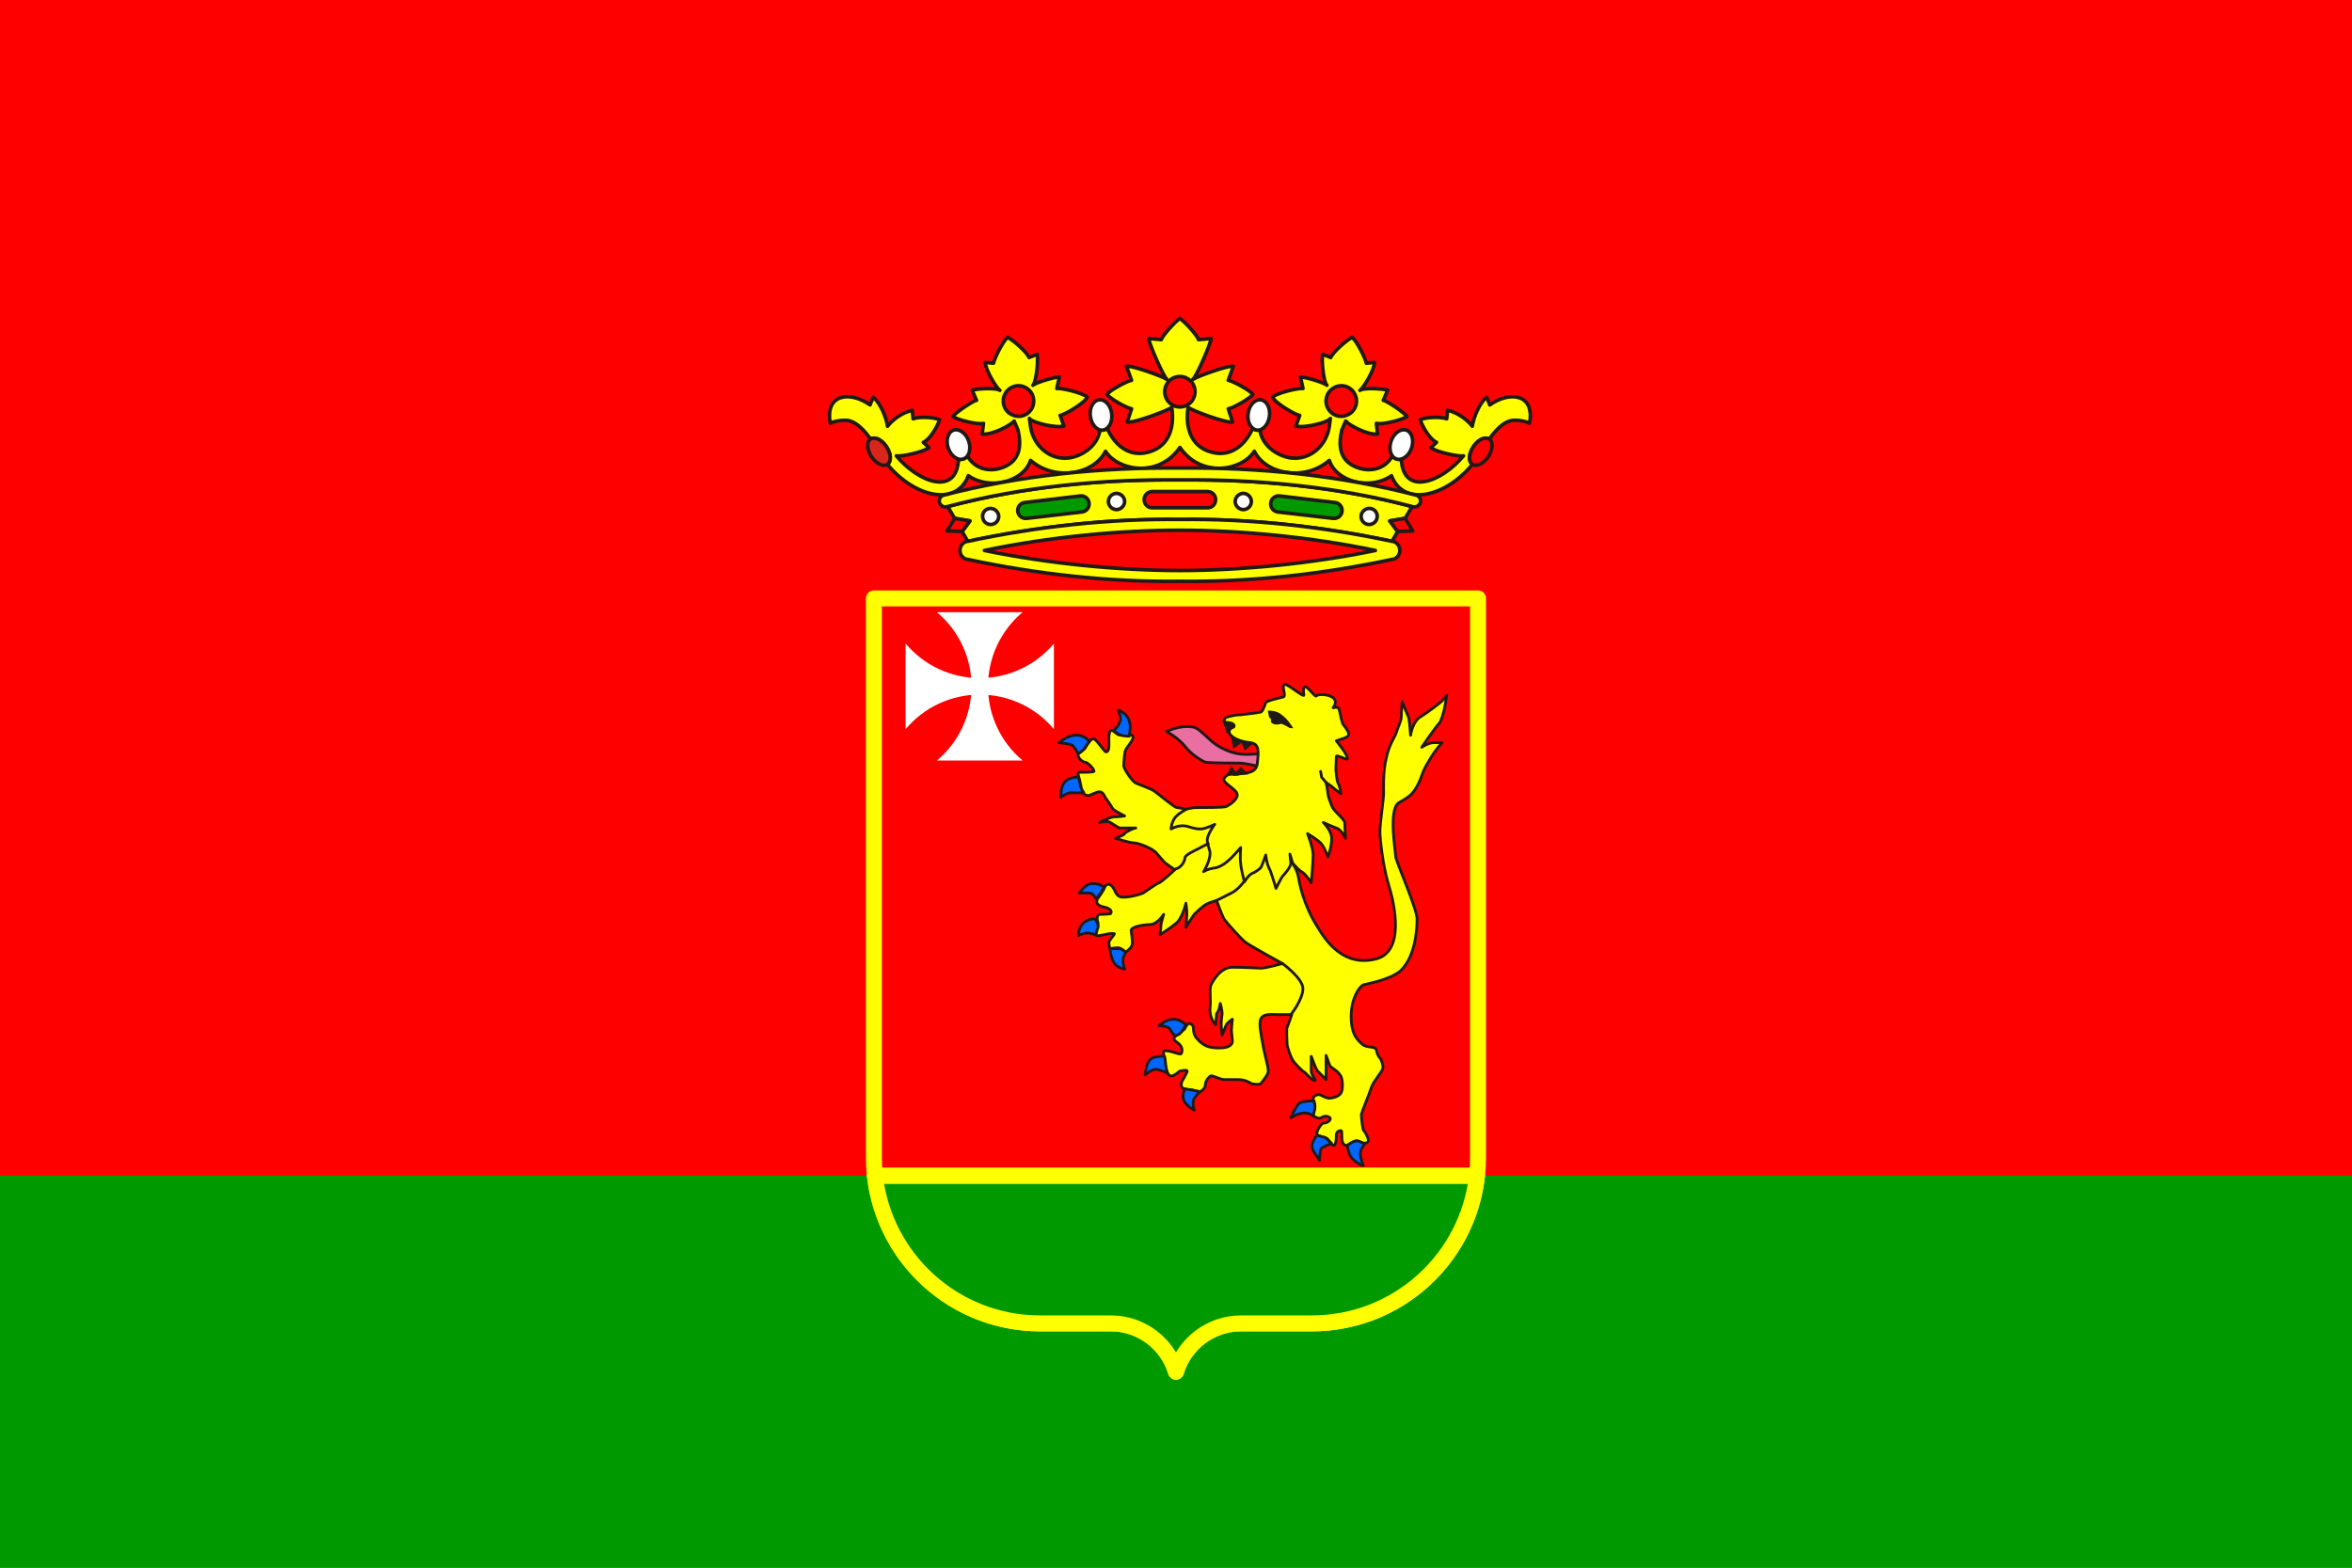 <?xml version="1.0" encoding="UTF-8"?>
<!DOCTYPE svg PUBLIC "-//W3C//DTD SVG 1.1//EN" "http://www.w3.org/Graphics/SVG/1.1/DTD/svg11.dtd">
<!-- Creator: CorelDRAW -->
<svg xmlns="http://www.w3.org/2000/svg" xml:space="preserve" width="600px" height="400px" style="shape-rendering:geometricPrecision; text-rendering:geometricPrecision; image-rendering:optimizeQuality; fill-rule:evenodd; clip-rule:evenodd"
viewBox="0 0 473.684 315.789"
 xmlns:xlink="http://www.w3.org/1999/xlink">
 <defs>
  <style type="text/css">
   <![CDATA[
    .str0 {stroke:#1F1A17;stroke-width:0.722;stroke-linejoin:round}
    .str4 {stroke:#1F1A17;stroke-width:0.557}
    .str3 {stroke:#1F1A17;stroke-width:0.557;stroke-linecap:round;stroke-linejoin:round}
    .str2 {stroke:yellow;stroke-width:3.208;stroke-linejoin:round}
    .str1 {stroke:yellow;stroke-width:3.213;stroke-linejoin:round}
    .fil7 {fill:none}
    .fil6 {fill:#1F1A17}
    .fil4 {fill:#DA251D}
    .fil5 {fill:#E96EA1}
    .fil8 {fill:#0066FF}
    .fil1 {fill:#009900}
    .fil0 {fill:red}
    .fil2 {fill:yellow}
    .fil3 {fill:white}
   ]]>
  </style>
 </defs>
 <g id="Capa_x0020_1">
  <polygon class="fil0" points="0,0 473.684,0 473.684,315.789 0,315.789 "/>
  <polygon class="fil1" points="0,236.842 473.684,236.842 473.684,315.789 0,315.789 "/>
  <path class="fil2 str0" d="M237.626 96.668c-15.685,-0.147 -31.48,1.322 -46.761,5.363l1.396 2.388 3.086 0.514 -1.58 2.13 1.139 1.984c13.995,-2.975 28.431,-4.592 42.72,-4.408 14.289,-0.183 28.725,1.433 42.72,4.408l1.138 -1.984 -1.579 -2.13 3.086 -0.514 1.396 -2.388c-15.281,-4.041 -31.076,-5.51 -46.761,-5.363z"/>
  <polygon class="fil0 str0" points="190.719,106.953 193.767,107.063 195.347,104.933 192.261,104.418 "/>
  <polygon class="fil0 str0" points="284.534,106.953 281.485,107.063 279.906,104.933 282.991,104.418 "/>
  <path class="fil0 str0" d="M243.21 102.288c0.918,0 1.616,-0.735 1.616,-1.653 0,-0.881 -0.698,-1.616 -1.616,-1.616l-11.167 0c-0.918,0 -1.616,0.735 -1.616,1.616 0,0.918 0.698,1.653 1.616,1.653l11.167 0z"/>
  <path class="fil1 str0" d="M217.901 103.133c0.918,-0.11 1.543,-0.918 1.432,-1.837 -0.11,-0.882 -0.918,-1.506 -1.8,-1.396l-11.13 1.322c-0.882,0.074 -1.543,0.882 -1.433,1.8 0.11,0.882 0.918,1.506 1.8,1.396l11.13 -1.286z"/>
  <path class="fil3 str0" d="M224.953 102.655c0.882,-0.074 1.58,-0.845 1.543,-1.726 -0.074,-0.882 -0.845,-1.58 -1.726,-1.543 -0.918,0.074 -1.58,0.845 -1.543,1.726 0.074,0.918 0.845,1.58 1.726,1.543z"/>
  <path class="fil3 str0" d="M199.791 105.631c0.882,-0.147 1.469,-0.992 1.323,-1.874 -0.184,-0.881 -1.029,-1.469 -1.91,-1.322 -0.882,0.147 -1.469,0.992 -1.286,1.873 0.147,0.882 0.992,1.469 1.873,1.323z"/>
  <path class="fil1 str0" d="M257.352 103.133c-0.918,-0.11 -1.543,-0.918 -1.432,-1.837 0.11,-0.882 0.918,-1.506 1.8,-1.396l11.13 1.322c0.882,0.074 1.543,0.882 1.433,1.8 -0.11,0.882 -0.918,1.506 -1.8,1.396l-11.13 -1.286z"/>
  <path class="fil3 str0" d="M250.299 102.655c-0.881,-0.074 -1.579,-0.845 -1.543,-1.726 0.074,-0.882 0.845,-1.58 1.726,-1.543 0.918,0.074 1.58,0.845 1.543,1.726 -0.074,0.918 -0.845,1.58 -1.727,1.543z"/>
  <path class="fil3 str0" d="M275.461 105.631c-0.882,-0.147 -1.469,-0.992 -1.323,-1.874 0.184,-0.881 1.029,-1.469 1.91,-1.322 0.882,0.147 1.469,0.992 1.286,1.873 -0.147,0.882 -0.992,1.469 -1.873,1.323z"/>
  <path class="fil2 str0" d="M300.035 81.571l-0.624 -1.543c-1.359,1.029 -2.608,3.894 -2.902,5.841 0,0 -1.69,-2.387 -4.959,-3.232l-0.183 1.726c-1.396,-0.477 -3.931,-0.331 -5.326,0.147 0.331,1.322 1.984,4.077 3.269,4.592l-1.139 1.065c1.029,0.882 5.62,1.873 6.575,1.653 -4.408,5.326 -12.159,8.265 -12.526,0.661 -0.331,0.074 -0.661,0.074 -0.992,-0.037 -0.331,-0.11 -0.588,-0.331 -0.808,-0.588 -1.506,2.645 -4.408,3.343 -7.2,2.277 -3.489,-1.359 -3.71,-4.408 -2.975,-7.53l0.771 -1.8c0.074,0.074 0.11,0.11 0.11,0.11 0.661,0.771 4.224,2.718 6.318,2.535l-0.257 -2.167c1.175,0.331 5.4,-0.735 6.134,-1.396 -0.404,-0.771 -4.555,-3.453 -4.738,-3.232l0.882 -2.057c-0.882,-0.294 -4.849,-0.551 -5.583,0.037 0.771,-0.514 2.939,-4.224 2.939,-5.62l-1.653 0.147c-0.257,-1.139 -1.8,-4.224 -2.828,-5.216 -1.249,0.625 -3.931,3.049 -4.335,4.077l-1.653 -0.661c-0.22,1.469 0.22,5.62 0.882,6.244 -0.551,-0.514 -4.187,-1.653 -5.326,-1.653l0.514 2.314c-0.698,-0.183 -5.216,0.845 -6.134,1.726 0.477,1.212 4.812,3.71 5.473,3.673l-0.771 2.167c1.873,0.441 6.318,-0.735 6.832,-1.432 0.037,-0.037 0.074,-0.074 0.11,-0.11l-0.22 1.653c-0.588,3.857 -3.82,6.722 -7.64,6.318 -2.057,-0.22 -5.767,-1.91 -6.355,-5.657 -0.22,0.037 -0.404,0.037 -0.588,0.037 -0.294,-0.037 -0.588,-0.183 -0.808,-0.367 0,0 0,0 -0.037,0 -1.286,2.939 -3.857,5.51 -7.42,4.996 -4.959,-0.771 -6.244,-5.032 -5.583,-9.22 0.588,0.588 7.677,3.232 8.963,2.975l-0.882 -2.681c1.029,-0.147 4.335,-2.057 4.959,-2.902 -0.624,-0.845 -4.077,-2.718 -4.959,-2.828l1.029 -2.829c-0.918,-0.257 -7.42,2.057 -8.192,2.681 0.771,-0.624 3.6,-7.126 3.71,-8.265l-2.535 0.22c-0.257,-0.881 -2.829,-3.673 -3.747,-4.261 -0.918,0.588 -3.489,3.38 -3.747,4.261l-2.535 -0.22c0.11,1.139 2.939,7.641 3.71,8.265 -0.771,-0.624 -7.273,-2.938 -8.192,-2.681l1.029 2.829c-0.882,0.11 -4.335,1.983 -4.959,2.828 0.624,0.845 3.93,2.755 4.959,2.902l-0.882 2.681c1.286,0.257 8.375,-2.388 8.963,-2.975 0.661,4.188 -0.625,8.449 -5.583,9.22 -3.563,0.514 -6.135,-2.057 -7.42,-4.996 -0.037,0 -0.037,0 -0.037,0 -0.22,0.184 -0.514,0.331 -0.808,0.367 -0.184,0 -0.367,0 -0.588,-0.037 -0.588,3.747 -4.298,5.436 -6.355,5.657 -3.82,0.404 -7.053,-2.461 -7.64,-6.318l-0.22 -1.653c0.037,0.037 0.073,0.073 0.11,0.11 0.514,0.698 4.959,1.873 6.832,1.432l-0.771 -2.167c0.661,0.037 4.996,-2.461 5.473,-3.673 -0.918,-0.882 -5.436,-1.91 -6.134,-1.726l0.514 -2.314c-1.139,0 -4.775,1.139 -5.326,1.653 0.661,-0.624 1.102,-4.775 0.881,-6.244l-1.653 0.661c-0.404,-1.029 -3.086,-3.453 -4.335,-4.077 -1.029,0.992 -2.571,4.077 -2.828,5.216l-1.653 -0.147c0,1.396 2.167,5.106 2.939,5.62 -0.735,-0.588 -4.702,-0.331 -5.583,-0.037l0.882 2.057c-0.184,-0.22 -4.335,2.461 -4.739,3.232 0.735,0.661 4.959,1.726 6.135,1.396l-0.257 2.167c2.094,0.184 5.657,-1.763 6.318,-2.535 0,0 0.037,-0.037 0.11,-0.11l0.771 1.8c0.735,3.122 0.478,6.171 -2.975,7.53 -2.792,1.065 -5.694,0.367 -7.2,-2.277 -0.22,0.257 -0.477,0.477 -0.808,0.588 -0.331,0.11 -0.661,0.11 -0.992,0.037 -0.367,7.604 -8.118,4.665 -12.526,-0.661 0.955,0.22 5.547,-0.771 6.575,-1.653l-1.139 -1.065c1.286,-0.514 2.939,-3.269 3.269,-4.592 -1.396,-0.478 -3.931,-0.625 -5.326,-0.147l-0.183 -1.726c-3.269,0.845 -4.959,3.232 -4.959,3.232 -0.294,-1.947 -1.543,-4.812 -2.902,-5.841l-0.624 1.543c-4.004,-2.865 -9.11,-2.241 -8.008,3.673 0.808,-0.404 1.983,-0.588 3.049,-0.588 1.396,0 3.012,0.918 5.069,3.783 0.845,-0.551 2.277,0.147 3.196,1.543 0.955,1.433 1.028,3.012 0.183,3.563 5.62,6.759 13.995,8.485 16.309,2.277 4.188,2.975 11.13,1.286 12.526,-3.086 4.959,4.298 12.783,2.829 15.097,-1.837 2.535,3.967 10.726,5.437 14.987,-0.771 4.261,6.208 12.453,4.738 14.987,0.771 2.314,4.665 10.138,6.135 15.097,1.837 1.396,4.371 8.338,6.061 12.526,3.086 2.314,6.208 10.689,4.481 16.309,-2.277 -0.845,-0.551 -0.771,-2.13 0.183,-3.563 0.918,-1.396 2.351,-2.094 3.196,-1.543 2.057,-2.865 3.673,-3.783 5.069,-3.783 1.065,0 2.241,0.183 3.049,0.588 1.102,-5.914 -4.004,-6.538 -8.008,-3.673z"/>
  <path class="fil4 str0" d="M178.523 89.982c0.955,1.433 1.028,3.012 0.183,3.563 -0.808,0.551 -2.241,-0.147 -3.196,-1.543 -0.918,-1.433 -1.029,-3.012 -0.183,-3.563 0.845,-0.551 2.277,0.147 3.196,1.543z"/>
  <path class="fil3 str0" d="M221.354 80.542c-1.212,0.147 -1.983,1.653 -1.763,3.306 0.22,1.69 1.359,2.938 2.535,2.792 1.212,-0.183 1.983,-1.653 1.763,-3.343 -0.22,-1.69 -1.359,-2.902 -2.535,-2.755z"/>
  <path class="fil3 str0" d="M192.041 86.64c-1.139,0.404 -1.616,2.02 -1.065,3.637 0.551,1.58 1.91,2.571 3.049,2.167 1.139,-0.367 1.616,-1.984 1.065,-3.6 -0.551,-1.616 -1.947,-2.571 -3.049,-2.204z"/>
  <path class="fil3 str0" d="M253.899 80.542c1.212,0.147 1.983,1.653 1.763,3.306 -0.22,1.69 -1.359,2.938 -2.535,2.792 -1.212,-0.183 -1.983,-1.653 -1.763,-3.343 0.22,-1.69 1.359,-2.902 2.535,-2.755z"/>
  <path class="fil3 str0" d="M283.212 86.64c1.138,0.404 1.616,2.02 1.065,3.637 -0.551,1.58 -1.91,2.571 -3.049,2.167 -1.139,-0.367 -1.616,-1.984 -1.065,-3.6 0.551,-1.616 1.947,-2.571 3.049,-2.204z"/>
  <path class="fil0 str0" d="M240.675 78.889c0,1.726 -1.359,3.085 -3.049,3.085 -1.69,0 -3.049,-1.359 -3.049,-3.085 0,-1.69 1.359,-3.049 3.049,-3.049 1.69,0 3.049,1.359 3.049,3.049z"/>
  <path class="fil0 str0" d="M208.13 80.212c0.331,1.69 -0.771,3.269 -2.424,3.6 -1.69,0.294 -3.306,-0.808 -3.6,-2.461 -0.294,-1.69 0.771,-3.269 2.461,-3.6 1.653,-0.294 3.269,0.808 3.563,2.461z"/>
  <path class="fil0 str0" d="M296.729 89.982c-0.955,1.433 -1.029,3.012 -0.183,3.563 0.808,0.551 2.241,-0.147 3.196,-1.543 0.918,-1.433 1.029,-3.012 0.183,-3.563 -0.845,-0.551 -2.277,0.147 -3.196,1.543z"/>
  <path class="fil0 str0" d="M267.123 80.212c-0.331,1.69 0.771,3.269 2.424,3.6 1.69,0.294 3.306,-0.808 3.6,-2.461 0.294,-1.69 -0.771,-3.269 -2.461,-3.6 -1.653,-0.294 -3.269,0.808 -3.563,2.461z"/>
  <path class="fil2 str0" d="M281.926 110.883c0,-1.029 -0.808,-1.837 -1.579,-1.837 -13.995,-2.975 -28.431,-4.592 -42.72,-4.408 -14.289,-0.183 -28.725,1.433 -42.72,4.408 -0.771,0 -1.579,0.808 -1.579,1.837 0,0.992 0.808,1.8 1.579,1.8 13.995,2.975 28.431,4.592 42.72,4.408 14.289,0.183 28.725,-1.433 42.72,-4.408 0.771,0 1.579,-0.808 1.579,-1.8z"/>
  <path class="fil0 str0" d="M198.249 110.883c12.967,2.681 27.292,4.041 39.377,4.041 12.085,0 26.411,-1.359 39.377,-4.041 -12.967,-2.718 -27.292,-4.077 -39.377,-4.077 -12.085,0 -26.411,1.359 -39.377,4.077z"/>
  <path class="fil2 str0" d="M285.379 99.79c-15.685,-4.077 -31.81,-5.657 -47.752,-5.51 -15.942,-0.147 -32.068,1.432 -47.752,5.51 -0.588,0.257 -0.882,0.992 -0.625,1.58 0.294,0.624 0.992,0.918 1.616,0.661 15.281,-4.041 31.076,-5.51 46.761,-5.363 15.685,-0.147 31.48,1.322 46.761,5.363 0.624,0.257 1.322,-0.037 1.616,-0.661 0.257,-0.588 -0.037,-1.323 -0.625,-1.58z"/>
  <path class="fil0 str1" d="M175.995 120.543l0 112.556c0,18.486 14.993,33.479 33.479,33.479l14.282 0c6.152,0 11.376,4.143 13.076,9.738 1.701,-5.595 6.925,-9.738 13.076,-9.738l14.282 0c18.486,0 33.479,-14.993 33.479,-33.479l0 -112.556 -121.675 0z"/>
  <path class="fil1 str2" d="M176.203 236.842c1.862,16.724 16.05,29.736 33.27,29.736l14.282 0c6.152,0 11.376,4.144 13.076,9.738 1.701,-5.594 6.925,-9.738 13.077,-9.738l14.282 0c17.22,0 31.407,-13.011 33.269,-29.736l-121.257 0z"/>
  <g id="_50298888">
   <path id="_52531896" class="fil3" d="M182.384 129.632c3.704,4.414 9.172,6.964 14.935,6.964 5.763,0 11.23,-2.55 14.934,-6.964l0 17.247c-3.704,-4.414 -9.171,-6.964 -14.934,-6.964 -5.763,0 -11.23,2.55 -14.935,6.964l0 -17.247z"/>
   <path id="_51862952" class="fil3" d="M205.942 123.321c-4.414,3.704 -6.964,9.172 -6.964,14.934 0,5.763 2.55,11.23 6.964,14.935l-17.247 0c4.414,-3.704 6.964,-9.172 6.964,-14.935 0,-5.763 -2.55,-11.23 -6.964,-14.934l17.247 0z"/>
  </g>
  <path class="fil5 str3" d="M253.052 154.275c0.374,-1.121 0.561,-1.495 0.374,-2.43 0,0 -3.178,0.374 -4.861,-0.187 -1.496,-0.374 -3.552,-1.309 -5.047,-2.804 -1.496,-1.309 -2.43,-2.43 -3.552,-2.43 -2.43,-0.374 -5.048,0.935 -5.048,0.935 0,0 2.243,1.122 3.739,2.991 1.496,1.869 3.552,2.991 4.113,3.178 1.122,0.187 5.421,0.187 6.917,0.187 0.935,0 3.365,0.561 3.365,0.561z"/>
  <path class="fil2 str3" d="M269.129 149.227c0,0 2.252,2.712 2.252,3.57 0,0.516 -2.252,-0.953 -2.252,-0.392 0,1.309 -0.187,2.617 0,3.365 0,0.561 0.187,1.683 0.374,2.056 0.374,0.561 0.561,2.056 0.561,2.056 0,0 -1.309,-0.935 -1.683,-1.309 -0.187,-0.187 -1.309,-0.935 -1.309,-0.935 0,0 0.374,1.869 0.374,2.243 0,0.561 0.748,2.43 0.935,2.804 0.374,0.748 2.43,2.43 2.43,2.991 0,0.561 0.187,3.178 0.187,3.178 0,0 -0.935,-1.869 -1.869,-2.056 -0.561,-0.187 -2.617,-1.122 -2.617,-1.122 0,0 1.682,1.683 1.682,3.178 0,1.869 -0.748,3.739 -0.748,3.739 0,0 -0.747,-2.056 -1.495,-2.804 -0.748,-0.748 -2.617,-1.869 -2.617,-1.869 0,0 1.122,2.804 1.122,4.3 0,1.683 -0.374,5.608 -0.374,5.608 0,0 -0.935,-1.496 -1.683,-2.056 -0.748,-0.374 -1.496,-1.308 -2.056,-1.869 0.187,0.374 0.935,1.496 1.122,2.617 0.187,1.122 0.935,5.608 3.926,10.282 1.682,2.804 5.234,8.039 11.777,6.356 5.795,-1.496 3.739,-11.03 2.43,-15.142 -1.122,-3.739 -1.683,-9.16 -1.683,-10.469 0,-1.683 0.748,-6.73 0.748,-7.665 0,-0.561 -0.187,-4.487 0.561,-7.291 0.561,-2.804 1.869,-4.3 2.056,-5.235 0.187,-0.748 0.935,-2.056 0.935,-2.991 0,-0.748 0.187,-2.991 0.187,-2.991 0,0 1.122,2.804 1.309,3.178 0.187,0.748 0.374,3.552 0.374,3.552 0,0 0.374,-2.804 2.056,-3.739 1.496,-0.935 3.926,-2.804 4.299,-3.178 0.561,-0.748 0.935,-1.122 0.935,-1.122 0,0 -0.561,4.299 -1.496,5.608 -0.748,0.748 -3.552,4.861 -3.552,4.861 0,0 1.309,-0.935 2.43,-0.935 0.748,0 1.683,0 1.683,0 0,0 -1.309,1.309 -2.804,3.926 -1.309,2.056 -1.122,2.804 -2.243,4.86 -1.122,2.056 -2.243,2.43 -3.739,3.365 -2.056,1.496 -0.561,9.908 -0.561,10.843 0,0.748 4.3,10.469 4.3,12.525 0,2.243 -0.374,7.665 -3.365,10.469 -2.243,1.869 -6.917,2.617 -7.478,2.804 -0.748,0.374 -2.43,2.617 -2.43,6.356 0,3.926 1.496,4.86 2.243,5.608 0.748,0.748 2.804,0.374 2.804,1.122 0.187,0.748 0.374,1.309 0.934,1.869 0,0.187 0.561,1.122 0.374,1.869 0,0.561 -1.869,2.617 -2.243,3.739 -0.561,1.683 -2.056,5.235 -2.056,5.608 0,0.561 0.187,2.243 0.374,2.991 0,0 1.683,2.243 0.748,2.617 -0.935,0.374 -1.869,-0.374 -2.056,-0.374 -0.935,0.187 -1.869,0.935 -2.056,0.935 -0.561,0 -0.935,-0.561 -0.935,-1.496 0,-0.934 0,-1.495 -0.187,-1.495 -0.561,0 -0.935,0.374 -0.935,0.935 0,0.374 0,2.056 -0.561,2.056 -0.374,0 -1.122,-1.496 -1.496,-1.496 -0.561,-0.187 -1.869,-0.374 -1.869,-0.934 0,-0.561 0.935,-2.056 1.309,-2.056 0.934,0 1.682,-0.748 1.308,-1.122 -0.561,-0.374 -1.121,-0.374 -1.682,0 -0.374,0.374 -1.683,-0.187 -1.683,-0.561 0.187,-0.935 0.374,-1.496 0.374,-1.869 0,-0.561 -0.935,-1.496 0.187,-2.056 0.935,-0.561 1.683,0.748 2.991,0.561 1.122,-0.187 2.056,-0.561 2.243,-1.496 0.187,-0.561 0.187,-2.617 -0.374,-3.178 -0.561,-0.935 -1.683,-1.309 -2.056,-1.869 -0.187,-0.561 -0.748,-2.056 -0.748,-2.056 0,0 0,2.804 0,2.991 0,0.561 0,1.869 0,1.869 0,0 -1.121,-1.122 -1.682,-1.683 -0.374,-0.374 -1.309,-2.991 -1.309,-2.991 0,0 0,2.056 0,2.991 0,0.748 0.935,1.683 0.748,1.869 -0.561,0.187 -1.869,-1.683 -2.43,-1.869 -0.187,-0.187 -1.496,-1.309 -2.056,-2.243 -0.561,-0.935 -1.122,-2.804 -1.122,-3.178 0,-0.374 -0.187,-3.178 0,-3.365 0.374,-0.935 0.935,-2.617 0.935,-2.617 0,0 -1.122,0 -2.991,0 -1.308,0 -2.617,-0.187 -3.178,0.748 -0.561,0.935 0,3.365 0.561,6.356 0.561,2.617 1.122,4.113 0.748,4.861 -0.187,0.374 -1.122,1.683 -1.309,1.869 -0.187,0.374 -1.869,0.187 -2.056,0 -0.374,-0.187 -1.122,-0.748 -2.804,-0.748 -1.309,0 -2.243,0 -2.617,0 -0.748,0 -2.056,-0.748 -2.617,-0.748 -0.187,0 -1.122,0.935 -1.122,1.683 0,0.934 -0.935,1.495 -1.122,1.495 -0.748,0 -1.309,-0.374 -1.869,-0.374 -0.935,0 -1.869,-0.187 -1.869,-0.935 0,-0.934 0.561,-1.308 0.748,-1.869 0.187,-0.374 0.748,-1.122 0.187,-1.122 -0.374,0 -1.309,0.187 -1.309,0.187 -0.374,0.374 -1.309,1.122 -1.869,0.935 -0.187,0 -0.935,-0.935 -0.935,-2.243 0,-1.309 -0.934,-2.804 0,-2.804 1.309,0 2.991,0.935 3.178,0.561 0.374,-0.748 0,-1.496 -0.374,-1.869 -0.561,-0.561 -1.683,-0.935 -0.748,-1.683 0.935,-0.748 1.309,-0.935 1.683,-1.308 0.187,0 0.561,-1.496 1.309,-1.122 1.122,0.561 0,1.495 1.309,2.991 1.309,1.496 2.43,1.869 4.486,1.869 2.056,0 2.617,-0.748 2.617,-1.309 0,-0.561 -0.187,-1.869 -0.187,-2.243 0,-0.374 0.187,-2.243 0.187,-2.243 0,0 -1.122,0.748 -1.309,1.309 -0.187,0.561 -0.748,1.869 -0.748,1.869 0,0 -0.187,-1.308 -0.187,-2.43 0,-0.561 0.187,-1.683 0.187,-1.869 0,-0.748 -0.374,-2.056 -0.374,-2.056 0,0 -0.187,1.496 -0.747,2.056 0,0.187 -0.187,2.243 -0.187,2.243 0,0 -1.309,-1.309 -1.122,-3.365 0.187,-1.683 -0.187,-3.926 0.187,-4.674 0.374,-0.748 1.869,-3.552 4.299,-3.552 2.617,0 5.048,0.187 5.795,0.187 0.935,0 4.299,-0.935 4.299,-0.935 0,0 -6.169,-3.365 -7.478,-4.3 -1.122,-0.935 -3.739,-3.926 -4.3,-4.673 -0.561,-1.122 -1.495,-3.739 -1.495,-3.739 0,0 -1.309,0.374 -2.056,0.748 -0.935,0.561 -2.243,1.869 -2.43,2.056 -0.561,0.748 -1.683,2.617 -1.683,2.617 0,0 0.187,-2.056 0.187,-2.804 0,-0.748 -0.187,-2.056 -0.187,-2.056 0,0 -0.748,3.178 -2.056,4.113 -1.122,0.934 -3.178,2.243 -3.178,2.243 0,0 0.187,-1.309 0.187,-1.869 0,-0.374 0.561,-2.243 0.561,-2.243 0,0 -1.122,1.869 -2.617,2.056 -1.309,0 -3.739,0.374 -3.926,1.121 0,0.748 0.561,2.804 0,3.365 -0.187,0.374 -1.122,1.122 -1.122,1.122 0,0 -0.935,-0.935 -1.496,-0.935 -0.561,0 -1.682,0.187 -1.682,0.187 0,0 -0.187,-0.748 -0.187,-1.309 0.187,-0.561 1.121,-1.496 1.121,-1.683 -0.187,-0.187 -1.495,0 -2.056,0.187 -0.561,0 -1.683,0.561 -1.683,-0.187 0.187,-1.122 0.561,-2.243 0.374,-2.43 -0.187,-0.561 -0.187,-1.309 0.374,-1.496 0.187,0 2.243,0 2.243,-0.187 0.374,-0.561 -0.374,-1.122 -1.496,-1.309 -1.496,-0.374 -1.496,-1.122 -1.122,-1.683 0.561,-0.748 0.748,-1.122 1.122,-1.683 0.187,-0.187 0.374,-1.496 1.309,-1.122 1.121,0.561 0.934,2.056 2.056,2.43 0.935,0.374 3.926,-0.374 4.674,-0.748 0.374,-0.187 2.617,-1.869 3.178,-2.056 0.374,0 3.178,-2.617 3.178,-2.617 0,0 -1.869,-1.309 -2.056,-1.496 -0.561,-0.561 -1.869,-2.243 -2.056,-2.243 -0.561,-0.561 -3.178,-1.683 -4.113,-1.683 -0.935,0 -3.739,-0.935 -3.739,-0.935 0,0 1.683,-0.561 1.869,-0.935 0.187,-0.374 1.869,-1.122 2.243,-1.122 0,0 -2.617,0 -3.178,0 -0.374,0 -2.056,-1.309 -2.43,-1.309 -0.748,0 -1.683,0.187 -1.683,0.187 0,0 1.683,-0.934 2.804,-1.121 1.122,0 2.243,-0.187 2.243,-0.187 0,0 -2.243,-1.122 -2.43,-1.496 -0.187,-0.374 -1.308,-2.056 -1.495,-2.243 0,0 -0.374,-1.122 -1.122,-1.122 -0.748,0 -1.869,0.748 -2.243,0.748 -0.748,0 -1.496,-0.561 -1.496,-1.683 0,-0.561 -0.187,-0.748 -0.187,-0.935 0,-0.561 -0.748,-2.056 -0.187,-2.056 0.935,0 2.804,0 2.991,-0.187 0,-0.561 -1.309,-1.869 -1.869,-1.869 -0.561,0 -1.869,-1.309 -1.122,-1.869 0.187,-0.187 1.122,-0.748 1.309,-1.122 0.374,-0.748 1.122,-1.869 1.683,-1.683 0.748,0.374 2.056,2.617 2.43,2.617 0.748,0 0.561,-1.869 0.561,-2.617 0,-0.374 0,-2.056 0.747,-1.683 0.374,0.187 0.935,0.935 1.683,0.935 0.935,0 2.43,-0.374 2.43,0.374 0,0.748 -1.122,1.869 -1.496,2.617 -0.187,0.187 -0.374,2.617 -0.374,3.178 0,0.561 1.496,2.804 2.243,3.365 0.561,0.374 3.178,1.122 4.113,1.869 0.748,0.561 3.926,3.178 4.299,3.178 0.748,0 1.869,0.374 1.869,0.374 0,0 0.935,-0.374 2.243,-0.374 1.683,0 5.047,0 5.795,-0.187 0.935,-0.374 2.617,-1.683 2.243,-2.617 -0.187,-0.935 -2.991,-2.243 -2.617,-2.991 0.374,-0.748 1.122,-1.122 2.43,-1.122 1.683,0 4.113,0.187 4.3,-2.056 0.187,-2.056 0.561,-3.926 -1.496,-4.113 -1.869,-0.187 -3.926,-0.935 -4.3,-2.243 -0.561,-1.309 -1.309,-2.243 -0.561,-2.804 0,0 1.496,-0.561 2.991,-0.561 1.496,-0.187 3.365,-0.374 4.113,-0.561 0.561,-0.374 0.748,-1.869 1.122,-2.056 0.748,-0.374 3.178,-0.935 3.178,-0.935 1.077,0 -0.481,-2.455 0.538,-2.547 0.611,-0.055 3.851,2.709 3.773,2.12 -0.545,-4.097 2.161,0.732 2.545,0.172 0.418,-0.609 5.283,-0.257 3.352,2.389 1.652,-0.372 1.002,0.392 1.934,3.256 2.013,2.524 1.437,2.535 -1.299,3.396z"/>
  <path class="fil6 str4" d="M247.444 147.358c0,0 -0.561,-0.935 -0.561,-1.122 0,-0.561 -0.187,-0.748 -0.187,-0.748 0,0 1.869,0 1.869,0.748 0,0.374 -0.748,0.374 -0.748,0.561 -0.187,0.374 -0.374,0.561 -0.374,0.561z"/>
  <path class="fil6 str4" d="M255.856 144.367l-0.187 -0.935c0,0 1.495,0 2.243,0.748 1.122,0.748 2.056,2.243 2.056,2.243 -0.187,0 -1.122,-0.748 -2.056,-0.935 0,0 -0.187,0.187 -0.935,0.187 -0.187,0 -0.748,-0.187 -0.748,-0.374 0,-0.187 0,-0.748 0,-0.748 0,-0.187 -0.374,0 -0.374,-0.187z"/>
  <path class="fil7 str3" d="M267.073 157.64c0,0 -0.934,-1.122 -0.934,-1.122 0,-0.374 -0.187,-1.122 -0.187,-1.122"/>
  <path class="fil8 str3" d="M224.263 147.171c0,0 0.935,0.748 1.496,0.935 0.561,0.187 1.683,0.187 1.683,0.187 0,0 0.187,-1.496 0.187,-2.056 -0.187,-2.617 -2.43,-3.178 -2.43,-3.178 0,0 0.748,1.495 0.374,2.243 -0.374,1.122 -1.309,1.869 -1.309,1.869z"/>
  <path class="fil8 str3" d="M219.403 149.414c0,0 -0.935,-1.496 -2.991,-1.309 -1.683,0.187 -3.178,1.496 -3.178,1.496 0,0 2.243,0.187 2.804,0.561 0.374,0.374 1.122,1.683 1.122,1.683 0,0 1.122,-0.748 1.309,-1.122 0,-0.374 0.935,-1.309 0.935,-1.309z"/>
  <path class="fil8 str3" d="M217.159 156.518c0,0 -2.056,0 -2.804,1.122 -0.748,0.748 -0.748,2.991 -0.748,2.991 0,0 1.122,-0.935 2.056,-0.935 0.935,0 2.617,0 2.617,0 0,0 -0.748,-1.122 -0.748,-1.683 0,-0.374 -0.374,-1.496 -0.374,-1.496z"/>
  <polygon class="fil6 str4" points="247.444,155.957 248.005,154.835 248.939,155.957 "/>
  <polygon class="fil6 str4" points="248.939,155.957 249.874,154.835 250.809,155.77 "/>
  <polygon class="fil6 str4" points="248.192,148.666 249.874,149.414 248.565,150.349 "/>
  <polygon class="fil6 str4" points="250.248,149.414 251.931,149.788 250.809,150.723 "/>
  <path class="fil7 str3" d="M238.845 163.061c0,0 -1.496,0.748 -2.243,1.683 -0.748,1.121 -0.748,2.243 -0.748,2.243 0,0 1.496,-0.935 3.178,-0.561 1.683,0.561 2.243,0.561 2.804,0.561 0.935,0 2.804,-0.935 2.804,-0.935 0,0 -1.683,2.243 -1.496,3.365 0.187,1.309 0.561,1.869 0.561,2.43 0,1.683 -1.309,3.739 -1.309,3.739 0,0 0.748,-0.561 2.243,-0.747 1.308,-0.187 2.617,-1.309 3.365,-2.056 0.748,-0.748 1.869,-2.056 1.869,-2.056 0,0 -0.187,2.243 0,3.178 0,0.935 0.748,3.739 0.748,3.739 0,0 0.748,-1.309 1.496,-1.683 0.561,-0.187 1.683,-0.934 1.869,-1.308 0.374,-0.748 0.935,-2.43 0.935,-2.43 0,0 0.187,1.869 0.748,2.804 0.374,0.747 1.308,3.926 1.308,3.926 0,0 1.122,-2.243 1.309,-2.43 0.374,-0.374 1.683,-1.869 1.683,-2.617 0,-0.187 -0.187,-1.869 -0.187,-1.869l0.561 1.869"/>
  <path class="fil7 str3" d="M236.788 175.025c1.496,-0.374 1.869,-2.056 1.869,-2.243 0,-0.561 2.056,-1.496 2.43,-1.683 0.374,-0.187 2.056,-1.122 2.243,-1.122"/>
  <path class="fil7 str3" d="M245.014 181.381c0,0 2.617,-1.309 2.991,-1.496 1.496,-0.748 2.617,-2.43 2.617,-2.43"/>
  <path class="fil8 str3" d="M222.394 178.764c0,0 -0.935,-0.935 -2.617,-0.748 -1.122,0 -2.43,1.869 -2.43,1.869 0,0 1.309,0 2.056,0 0.748,0 1.309,1.122 1.309,1.122 0,0 0.935,-0.935 0.935,-1.122 0.187,-0.374 0.748,-1.122 0.748,-1.122z"/>
  <path class="fil8 str3" d="M220.524 185.12c0,0 -1.122,-0.187 -2.243,0.748 -1.122,0.934 -1.122,2.617 -1.122,2.617 0,0 0.935,-0.561 1.869,-0.561 0.374,0 1.683,0.374 1.683,0.374 0,0 0.187,-0.935 0.374,-1.309 0.374,-0.747 -0.561,-1.869 -0.561,-1.869z"/>
  <path class="fil8 str3" d="M223.515 191.102c0,0 0.187,1.869 0.934,2.991 0.748,0.935 2.056,1.122 2.056,1.122 0,0 -0.374,-1.122 -0.374,-1.869 0,-0.374 0.561,-1.496 0.561,-1.496 0,0 -0.561,-0.748 -1.309,-0.748 -0.935,0 -1.869,0 -1.869,0z"/>
  <path class="fil7 str3" d="M258.286 194.093c0,0 4.113,2.991 4.113,5.047 0,2.243 -2.43,5.235 -2.43,5.235"/>
  <path class="fil8 str3" d="M238.845 206.432c0,0 -1.122,-1.122 -2.43,-1.122 -1.683,0 -2.991,1.309 -2.991,1.309 0,0 1.869,0 2.243,0.748 0.187,0.374 0.935,1.308 0.935,1.308 0,0 1.122,-0.374 1.122,-0.561 0.374,-0.374 1.122,-1.682 1.122,-1.682z"/>
  <path class="fil8 str3" d="M234.545 212.787c0,0 -2.243,-0.187 -2.991,0.748 -0.748,0.748 -0.935,2.991 -0.935,2.991 0,0 1.309,-1.122 2.056,-1.122 0.935,0 2.43,0.748 2.43,0.748 0,0 -0.374,-1.496 -0.374,-1.683 0,-0.748 -0.187,-1.683 -0.187,-1.683z"/>
  <path class="fil8 str3" d="M238.658 219.33c0,0 -0.748,1.309 -0.187,2.43 0.561,1.122 2.056,1.869 2.056,1.869 0,0 -0.374,-0.935 -0.187,-2.056 0.187,-0.561 1.309,-1.683 1.309,-1.683l-2.991 -0.561z"/>
  <path class="fil8 str3" d="M264.643 221.761c0,0 -2.056,0 -2.804,0.374 -0.748,0.374 -1.869,2.991 -1.869,2.991 0,0 1.496,-0.935 2.804,-0.935 0.935,0 1.683,0.561 1.683,0.561 0,0 0.374,-1.309 0.374,-1.683 0,-0.374 -0.187,-1.309 -0.187,-1.309z"/>
  <path class="fil8 str3" d="M265.203 228.678c0,0 -1.309,1.682 -0.935,2.617 0.374,0.935 1.496,2.43 1.496,2.43 0,0 0,-2.056 0.374,-2.43 0.747,-0.561 2.056,-0.935 2.056,-0.935 0,0 -1.309,-1.308 -1.495,-1.308 -0.187,0 -1.496,-0.374 -1.496,-0.374z"/>
  <path class="fil8 str3" d="M271.372 230.734c0,0 0,1.496 0.935,2.617 1.122,1.122 2.243,1.496 2.243,1.496 0,0 -0.748,-2.056 -0.561,-2.804 0,-0.561 0.935,-1.683 0.935,-1.683 -0.561,0 -0.935,-0.561 -1.683,-0.561 -0.748,0 -1.869,0.935 -1.869,0.935z"/>
  <line class="fil7 str2" x1="176.201" y1="236.842" x2="297.463" y2= "236.842" />
 </g>
</svg>
